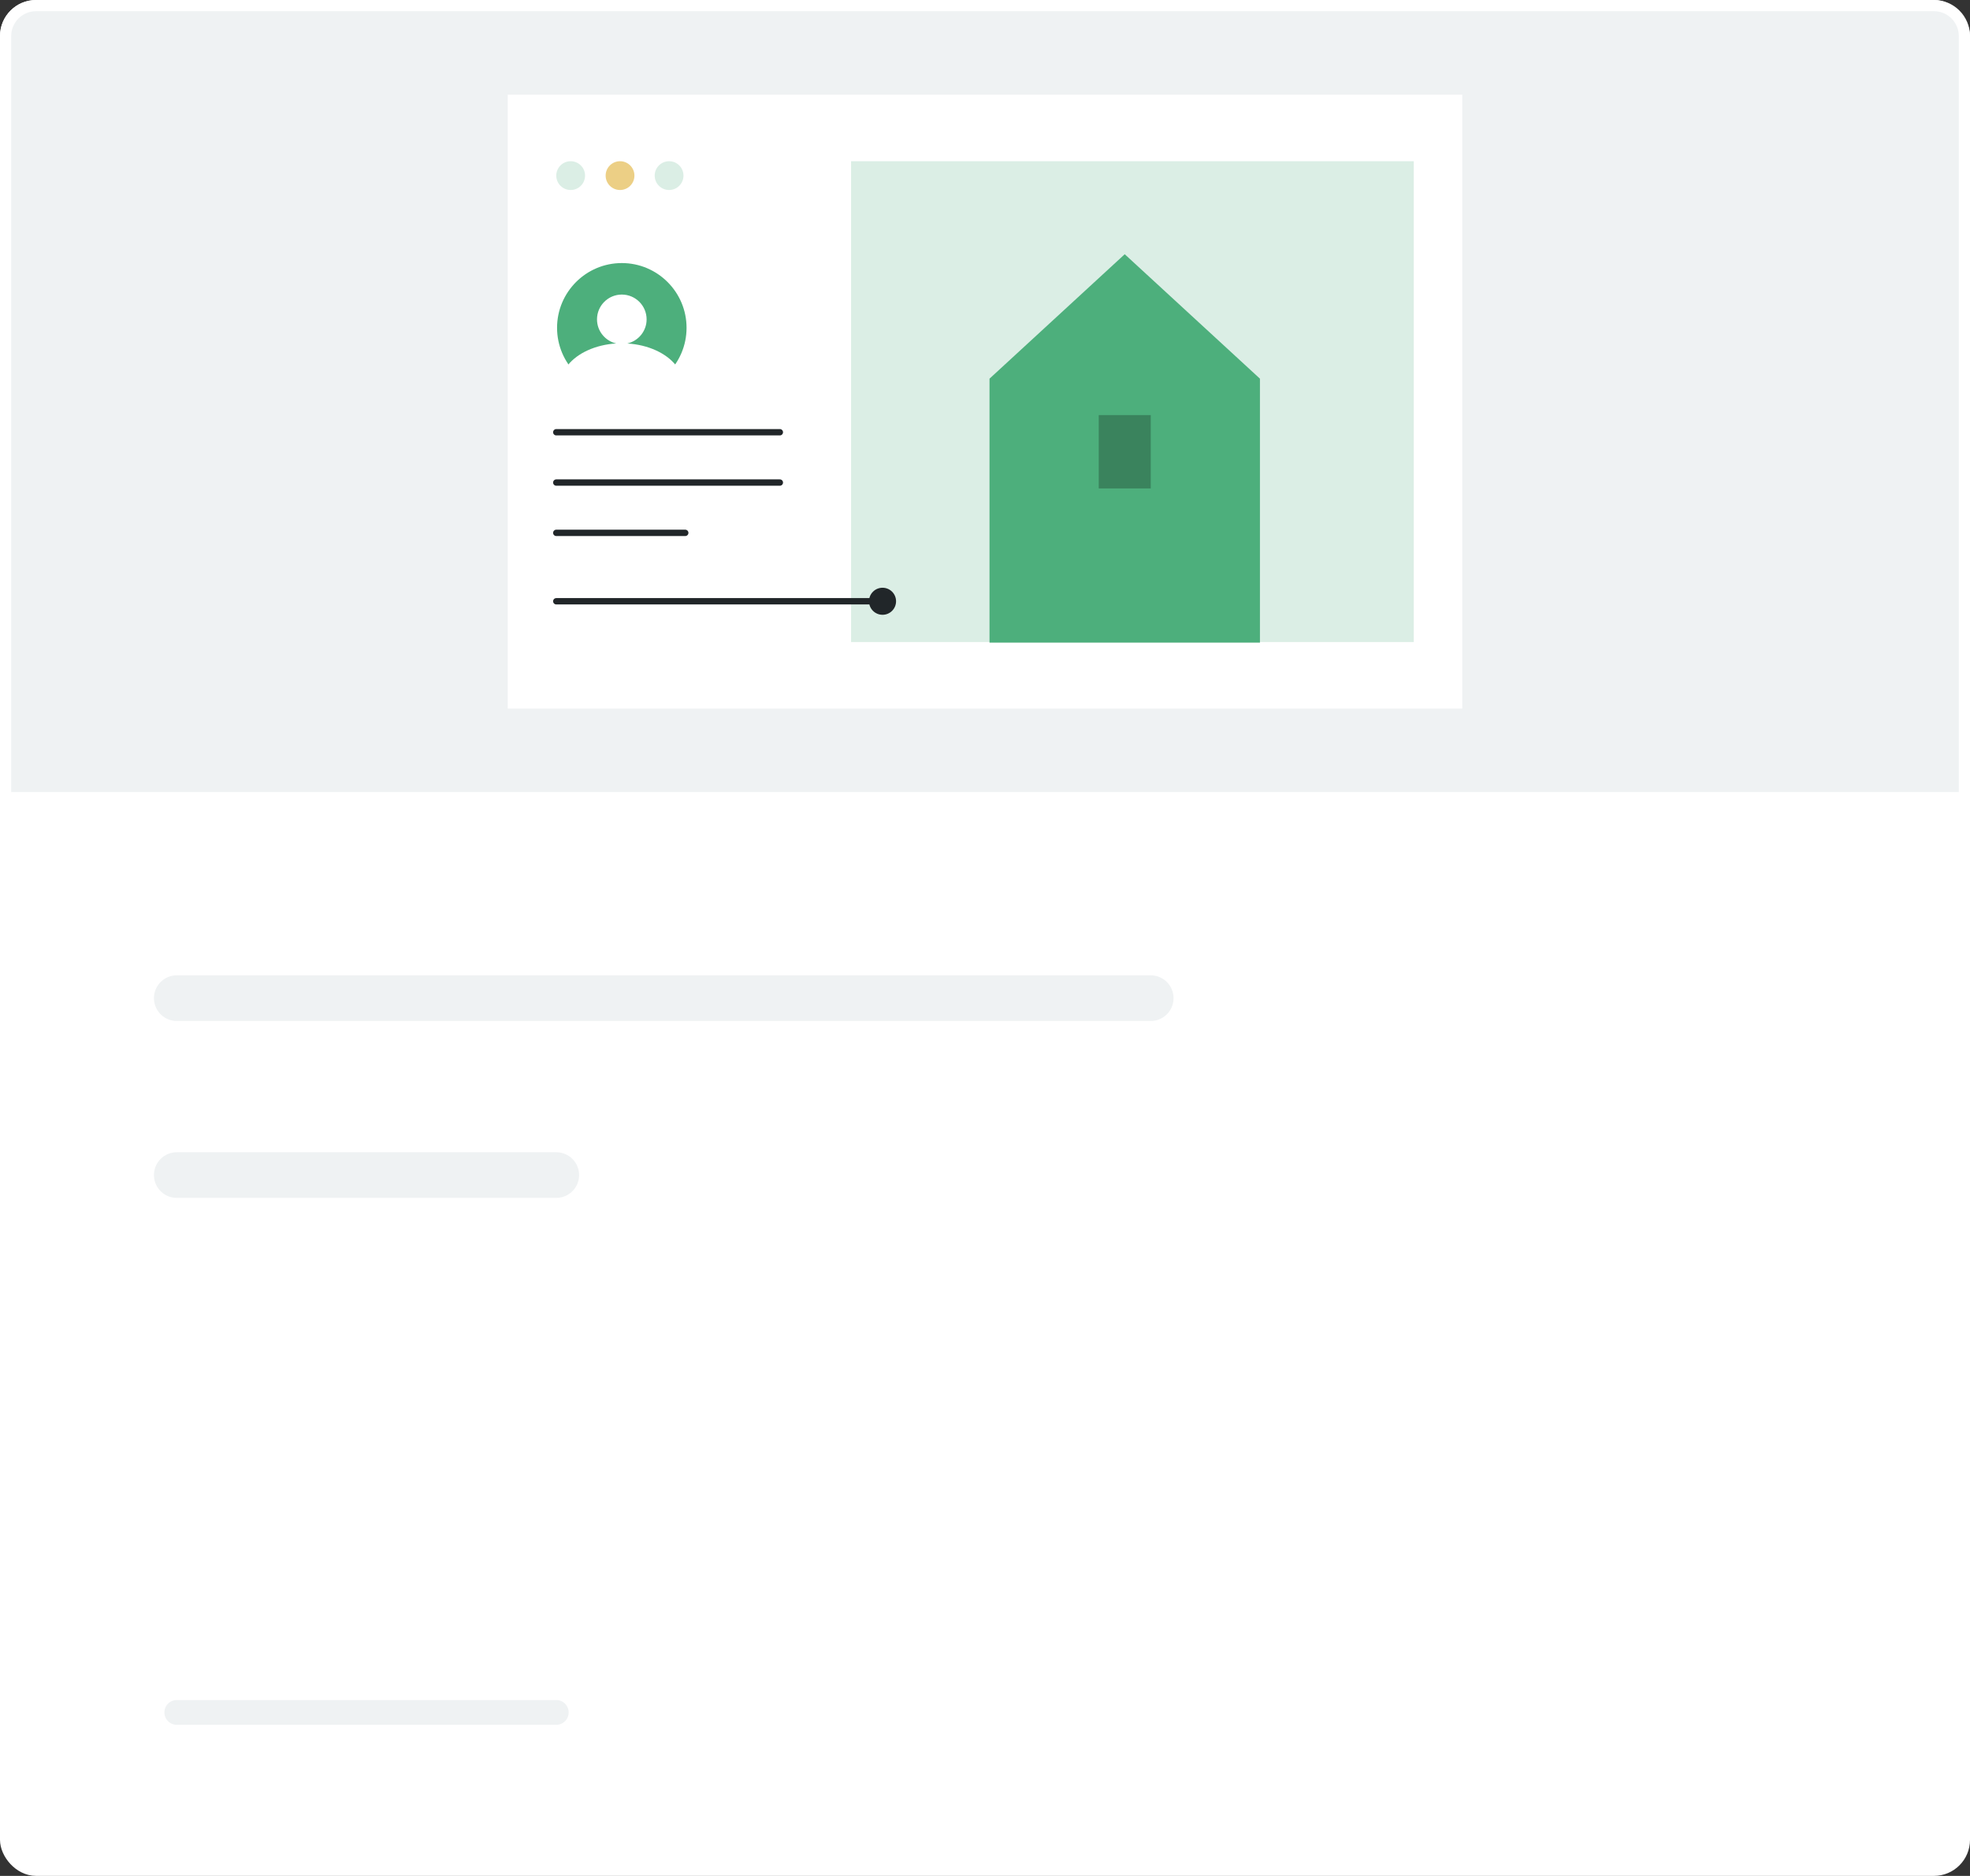 <?xml version="1.0" encoding="UTF-8"?><svg id="Layer_2" xmlns="http://www.w3.org/2000/svg" viewBox="0 0 499.59 475.78"><rect x="0" y="0" width="499.59" height="475.78" fill="#333333" stroke="none"/><defs><style>.cls-1{stroke-width:11.58px;}.cls-1,.cls-2,.cls-3,.cls-4,.cls-5,.cls-6{stroke-miterlimit:10;}.cls-1,.cls-5,.cls-6{fill:none;stroke-linecap:round;}.cls-1,.cls-6{stroke:#eff2f3;}.cls-7{fill:#eccf85;}.cls-8,.cls-4{fill:#fff;}.cls-9{fill:#dbeee5;}.cls-10{fill:#212629;}.cls-11{fill:#3a835d;}.cls-12,.cls-2{fill:#4daf7c;}.cls-2{stroke-width:.4px;}.cls-2,.cls-3,.cls-4{stroke:#fff;}.cls-3{fill:#eff2f3;}.cls-3,.cls-4{stroke-width:2.84px;}.cls-5{stroke:#212629;stroke-width:1.61px;}.cls-6{stroke-width:6.28px;}</style></defs><g id="Layer_1-2"><g><rect class="cls-4" x="1.42" y="1.42" width="496.75" height="472.94" rx="7.72" ry="7.72"/><path class="cls-3" d="M9.14,1.42H490.45c4.26,0,7.72,3.46,7.72,7.72V202.31H1.42V9.14C1.42,4.88,4.88,1.42,9.14,1.42Z"/><g><rect class="cls-8" x="128.76" y="24.02" width="242.07" height="155.7"/><g><rect class="cls-9" x="215.83" y="40.89" width="142.7" height="121.95"/><g><polygon class="cls-12" points="285.23 64.48 250.94 96.04 250.94 162.98 319.52 162.98 319.52 96.04 285.23 64.48"/><rect class="cls-11" x="278.64" y="105.28" width="13.19" height="18.6"/></g></g><line class="cls-5" x1="141.07" y1="152.5" x2="223.81" y2="152.5"/><g><line class="cls-5" x1="141.07" y1="109.63" x2="197.77" y2="109.63"/><line class="cls-5" x1="141.07" y1="122.39" x2="197.77" y2="122.39"/><line class="cls-5" x1="141.07" y1="135.15" x2="173.78" y2="135.15"/></g><g><path class="cls-2" d="M157.69,99.76c-9.16,0-16.62-7.45-16.62-16.62s7.45-16.62,16.62-16.62,16.62,7.45,16.62,16.62-7.45,16.62-16.62,16.62Z"/><path class="cls-8" d="M159.12,87.11c2.78-.65,4.86-3.13,4.86-6.11,0-3.47-2.82-6.29-6.29-6.29s-6.29,2.82-6.29,6.29c0,2.98,2.08,5.47,4.86,6.11-5.28,.33-9.8,2.45-12.23,5.47,0,0,0,0,0,0,3,4.33,8,7.18,13.66,7.18s10.65-2.85,13.66-7.17c0,0,0,0,0,0-2.43-3.02-6.95-5.14-12.23-5.47Z"/></g><circle class="cls-10" cx="223.81" cy="152.5" r="3.43"/><g><circle class="cls-9" cx="169.68" cy="44.54" r="3.65"/><circle class="cls-7" cx="157.24" cy="44.54" r="3.65"/><circle class="cls-9" cx="144.72" cy="44.54" r="3.65"/></g></g><line class="cls-1" x1="44.83" y1="253.16" x2="291.82" y2="253.16"/><line class="cls-1" x1="44.83" y1="298.03" x2="141.07" y2="298.03"/><line class="cls-6" x1="44.83" y1="434.32" x2="141.07" y2="434.32"/></g></g></svg>